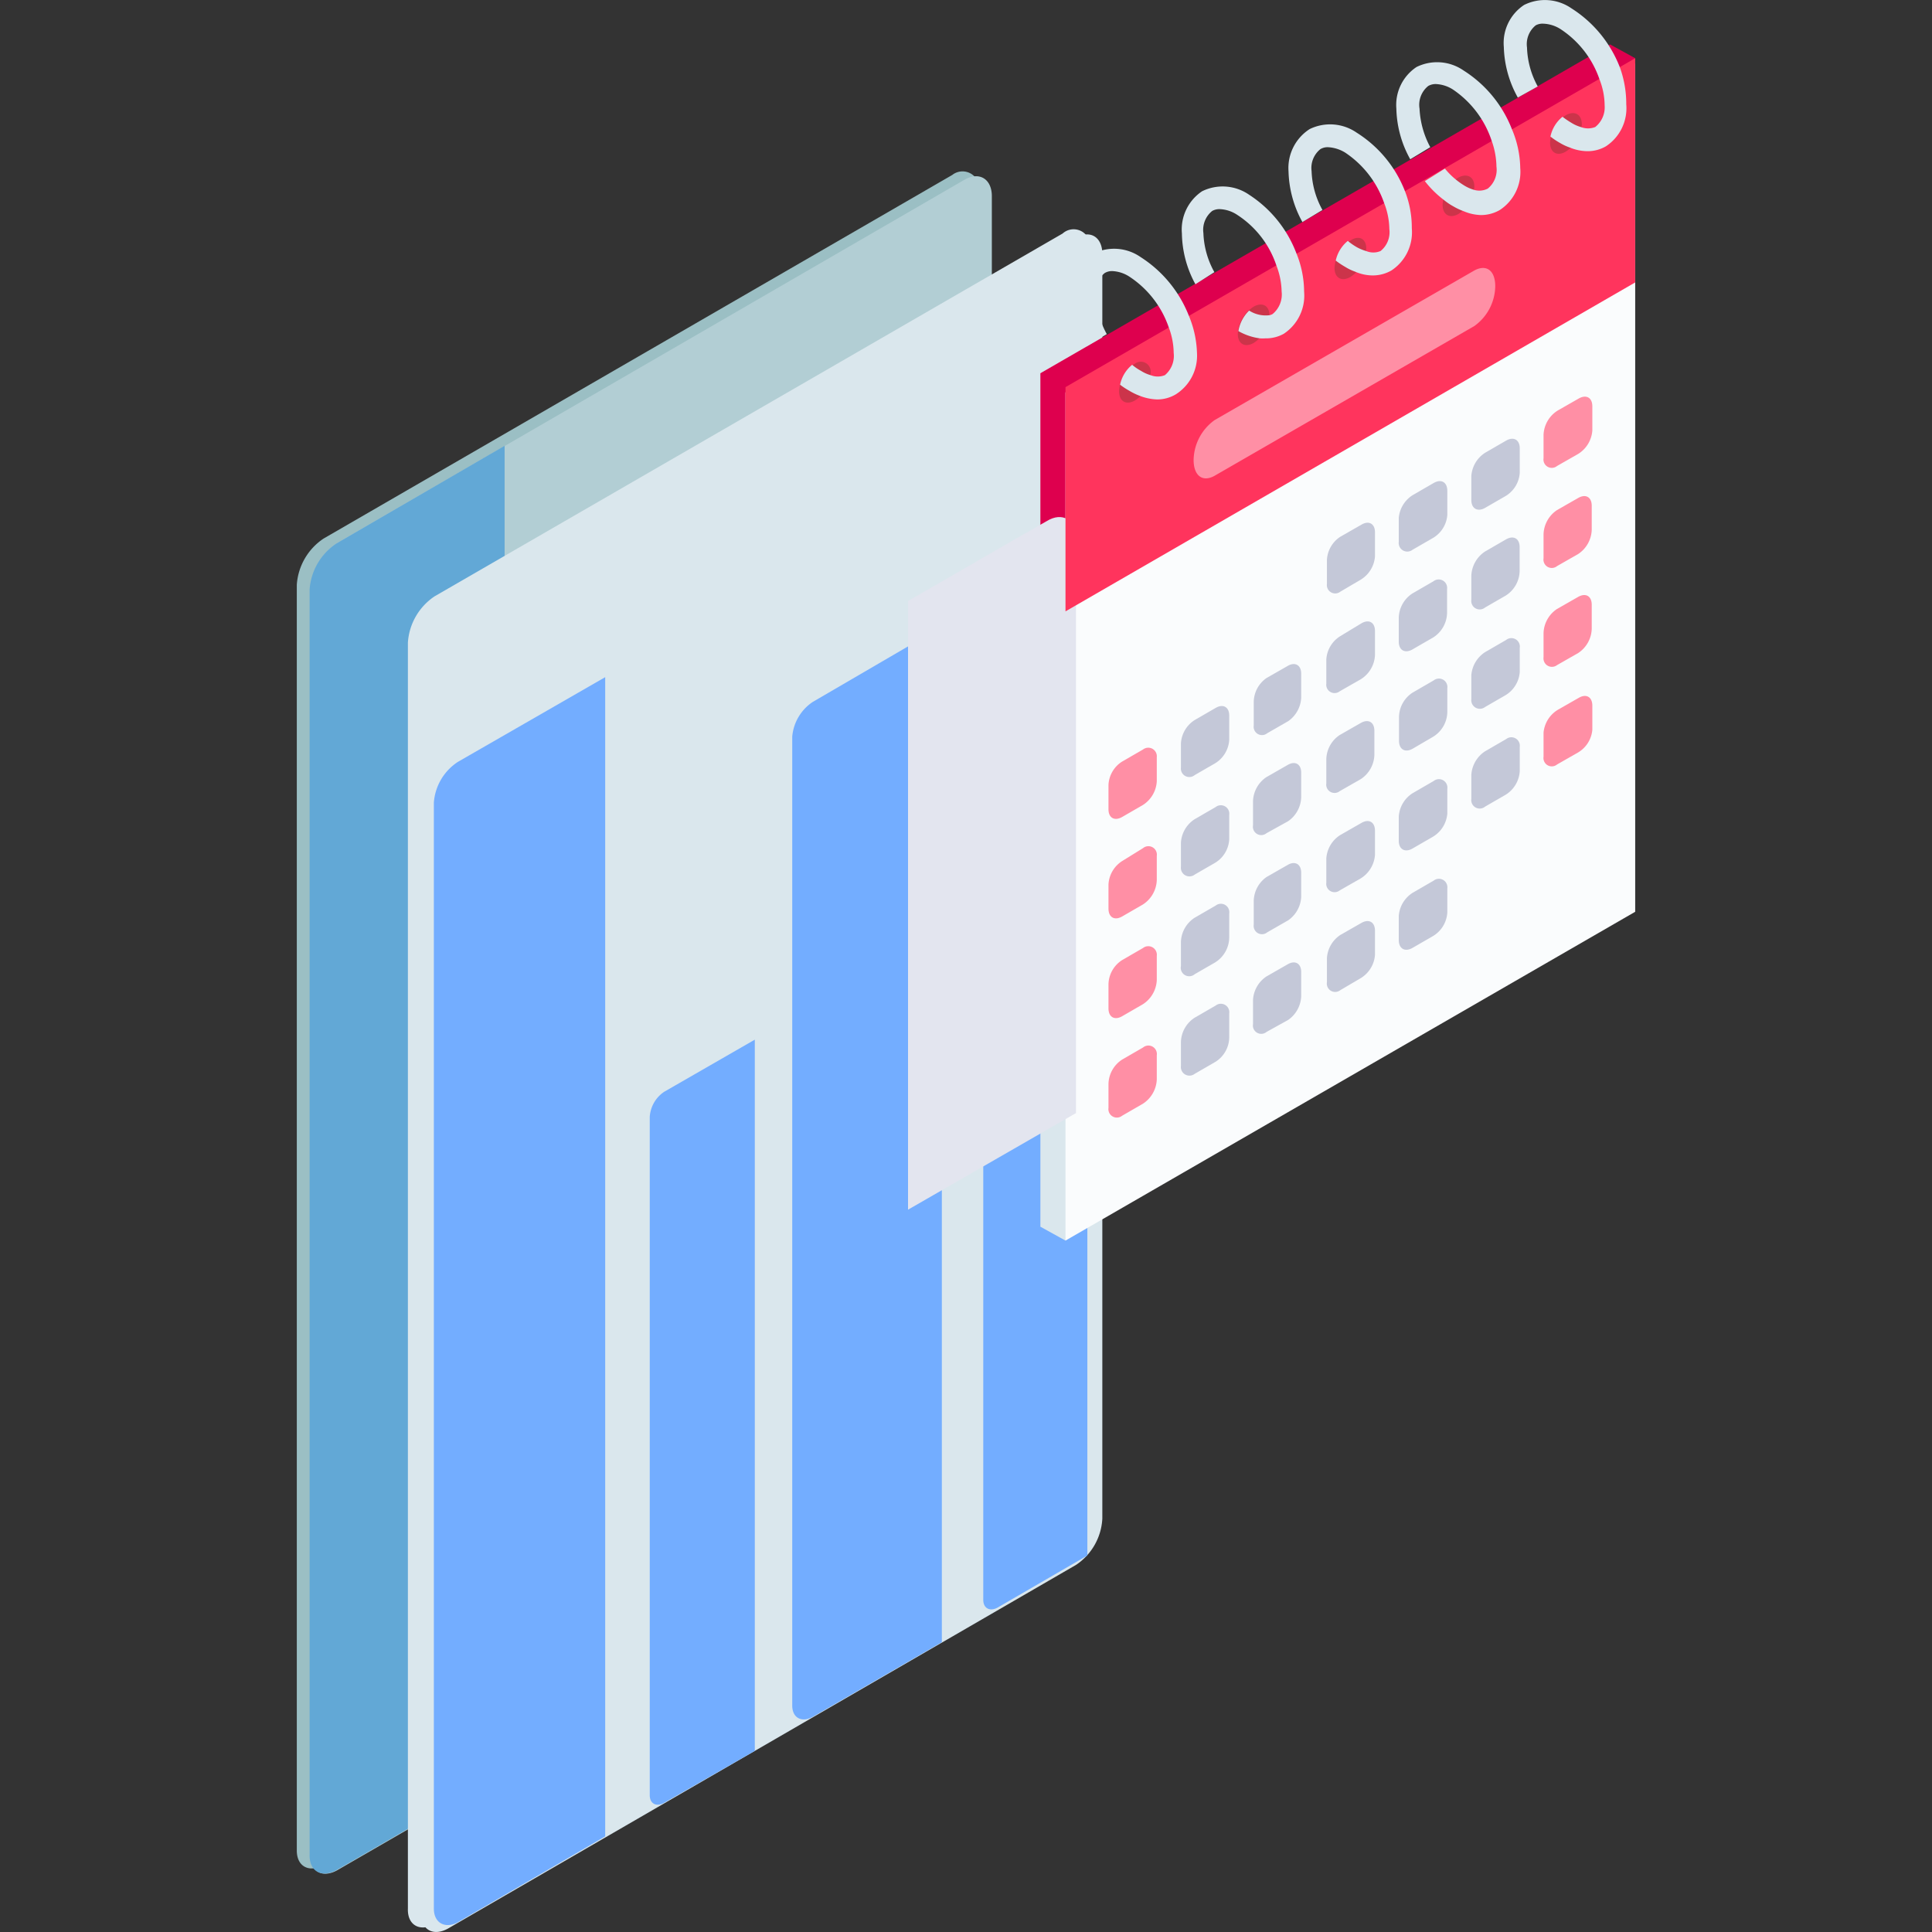 <svg xmlns="http://www.w3.org/2000/svg" viewBox="0 0 160 160"><rect x="0" y="0" width="160" height="160" fill="#333333" stroke="none"/><defs><style>.cls-1{fill:none;}.cls-2{fill:#9bbfc4;}.cls-3{fill:#b2ced4;}.cls-4{fill:#62a8d6;}.cls-5{fill:#dae7ed;}.cls-6{fill:#73adff;}.cls-7{fill:#de004e;}.cls-8{fill:#fafcfd;}.cls-9{fill:#e3e5ef;}.cls-10{fill:#ff345d;}.cls-11{fill:#c4c8d8;}.cls-12{fill:#ff8fa5;}.cls-13{fill:#cc344a;}</style></defs><g id="圖層_2" data-name="圖層 2"><g id="圖層_1-2" data-name="圖層 1"><rect class="cls-1" width="160" height="160"/><g id="圖層_2-2" data-name="圖層 2"><g id="Layer_1" data-name="Layer 1"><path class="cls-2" d="M81.08,15.77V120.61a5,5,0,0,1-2.22,3.84l-52.06,30c-1.17.66-2.25.16-2.22-1.26V48.43A5,5,0,0,1,26.8,44.6L78.86,14.49A1.38,1.38,0,0,1,81.08,15.77Z"/><path class="cls-3" d="M82.14,16.2V121a5,5,0,0,1-2.22,3.84l-52,30.05c-1.19.66-2.27.14-2.23-1.28V48.82A5,5,0,0,1,27.87,45L79.92,14.86C81.14,14.19,82.12,14.85,82.14,16.2Z"/><path class="cls-4" d="M41.79,36.92v109.9l-13.92,8.05c-1.19.66-2.27.14-2.23-1.28V48.82A5,5,0,0,1,27.87,45Z"/><path class="cls-2" d="M75.15,117.58v3.27a3.92,3.92,0,0,1-1.81,3l-8.13,4.71c-1,.56-1.77.1-1.77-1v-3.27a4,4,0,0,1,1.77-3.07l8.13-4.69C74.34,115.93,75.15,116.38,75.15,117.58Z"/><path class="cls-2" d="M75.15,100.62v9a4,4,0,0,1-1.81,3.07l-8.13,4.69c-1,.57-1.77.11-1.77-1v-9a3.93,3.93,0,0,1,1.77-3.06l8.13-4.7C74.34,99,75.15,99.5,75.15,100.62Z"/><path class="cls-2" d="M75.15,89.45v3.28a3.92,3.92,0,0,1-1.81,3l-8.13,4.69c-1,.58-1.77.12-1.77-1V96.19a4,4,0,0,1,1.8-3l8.1-4.76C74.34,87.88,75.15,88.33,75.15,89.45Z"/><path class="cls-2" d="M66.17,76.37v9.52a3,3,0,0,1-1.33,2.31h0c-.75.41-1.34.08-1.34-.76V77.93a2.89,2.89,0,0,1,1.34-2.31h0C65.57,75.18,66.17,75.52,66.17,76.37Z"/><path class="cls-2" d="M73.15,72.34v9.52a2.93,2.93,0,0,1-1.33,2.29h0c-.73.43-1.33.09-1.33-.76V73.9a2.94,2.94,0,0,1,1.33-2.31h0C72.55,71.15,73.15,71.49,73.15,72.34Z"/><path class="cls-2" d="M73.15,59v7.33a3,3,0,0,1-1.33,2.31h0c-.73.41-1.33.08-1.33-.76V60.55a2.94,2.94,0,0,1,1.33-2.31h0C72.55,57.81,73.15,58.14,73.15,59Z"/><path class="cls-2" d="M73.15,45.74v7.31a3,3,0,0,1-1.33,2.31h0c-.73.43-1.33.08-1.33-.76V47.31A2.93,2.93,0,0,1,71.82,45h0C72.55,44.55,73.15,44.89,73.15,45.74Z"/><path class="cls-2" d="M51.2,125.87v9.52a3,3,0,0,1-1.34,2.3h0c-.73.43-1.33.08-1.33-.76v-9.5a3,3,0,0,1,1.33-2.31h0C50.6,124.75,51.2,125,51.2,125.87Z"/><path class="cls-2" d="M51.2,110.41v9.52a3,3,0,0,1-1.34,2.31h0c-.73.42-1.33.09-1.33-.76v-9.63a3,3,0,0,1,1.33-2.31h0C50.6,109.16,51.2,109.49,51.2,110.41Z"/><path class="cls-2" d="M51.2,97.09v7.33a3,3,0,0,1-1.34,2.31h0c-.73.43-1.33.08-1.33-.76V98.64a2.87,2.87,0,0,1,1.33-2.3h0C50.6,95.9,51.2,96.24,51.2,97.09Z"/><path class="cls-2" d="M58.51,98.58v10.8a2.9,2.9,0,0,1-1.33,2.31h0c-.73.43-1.34.08-1.34-.76V100.14a3,3,0,0,1,1.34-2.31h0C57.92,97.39,58.51,97.73,58.51,98.58Z"/><path class="cls-2" d="M58.51,115.69v15.17a2.85,2.85,0,0,1-1.33,2.29h0c-.73.44-1.34.09-1.34-.76V117.25a3,3,0,0,1,1.34-2.31h0C57.92,114.5,58.51,114.84,58.51,115.69Z"/><path class="cls-2" d="M58.51,73.86v13a2.87,2.87,0,0,1-1.33,2.3h0c-.73.43-1.34.09-1.34-.76v-13a2.88,2.88,0,0,1,1.34-2.3h0C57.92,72.67,58.51,73,58.51,73.86Z"/><path class="cls-2" d="M58.51,54.18v13a2.87,2.87,0,0,1-1.33,2.29h0c-.73.42-1.34.07-1.34-.77V55.79a3,3,0,0,1,1.34-2.31h0C57.92,53.05,58.51,53.34,58.51,54.18Z"/><path class="cls-2" d="M51.2,78.07v13a3,3,0,0,1-1.34,2.3h0c-.73.42-1.33.09-1.33-.76v-13a3,3,0,0,1,1.33-2.31h0C50.6,76.9,51.2,77.23,51.2,78.07Z"/><path class="cls-2" d="M51.2,58.41V71.32a3,3,0,0,1-1.34,2.31h0c-.73.43-1.33.08-1.33-.76V60a3,3,0,0,1,1.33-2.31h0C50.6,57.22,51.2,57.57,51.2,58.41Z"/><path class="cls-2" d="M66.17,63.09v7.33a3,3,0,0,1-1.33,2.3h0c-.75.44-1.34.09-1.34-.76V64.59a2.85,2.85,0,0,1,1.34-2.3h0C65.57,61.84,66.17,62.18,66.17,63.09Z"/><path class="cls-2" d="M66.17,49.77v7.34a2.85,2.85,0,0,1-1.33,2.29h0c-.75.43-1.34.09-1.34-.76V51.33A2.87,2.87,0,0,1,64.84,49h0C65.57,48.58,66.17,48.92,66.17,49.77Z"/><path class="cls-5" d="M90.25,20.6V125.4A5,5,0,0,1,88,129.23L36,159.34c-1.18.66-2.27.14-2.22-1.28V53.22A5,5,0,0,1,36,49.38L88,19.34A1.36,1.36,0,0,1,90.25,20.6Z"/><path class="cls-5" d="M91.29,21V125.77a4.91,4.91,0,0,1-2.18,3.83l-52,30.11c-1.18.66-2.25.16-2.22-1.26V53.61a5,5,0,0,1,2.22-3.84L78.67,25.7l10.44-6C90.29,19,91.28,19.64,91.29,21Z"/><path class="cls-6" d="M50.12,56.08v96l-12.19,7.1c-1,.57-2,.13-2-1.12V66.47a4.41,4.41,0,0,1,2-3.38Z"/><path class="cls-6" d="M62.51,86.1V145L55,149.3c-.63.36-1.21.09-1.19-.67V92.49A2.71,2.71,0,0,1,55,90.42Z"/><path class="cls-6" d="M78,51.9V136l-10.69,6.18c-.9.5-1.73.11-1.7-1V61a3.85,3.85,0,0,1,1.7-2.87Z"/><path class="cls-6" d="M90.05,70.36v58.46l-7.43,4.31c-.63.35-1.21.08-1.19-.68V76.68a2.66,2.66,0,0,1,1.19-2Z"/><polygon class="cls-5" points="88.24 102.74 86.16 101.59 86.16 31.35 133.34 4.12 88.24 102.74"/><polygon class="cls-7" points="88.24 50.63 86.16 49.48 86.16 30.91 133.34 3.68 135.42 4.82 88.24 50.63"/><polygon class="cls-8" points="135.42 75.51 88.24 102.74 88.24 32.5 135.42 5.25 135.42 75.51"/><path class="cls-9" d="M89.11,44.56V92.18l-13.91,8V49.77c4.16-2.38,8-4.64,11.48-6.61C88,42.34,89.11,43.08,89.11,44.56Z"/><polygon class="cls-10" points="135.42 23.39 88.24 50.63 88.24 32.06 135.42 4.82 135.42 23.39"/><path class="cls-11" d="M112.7,48,111,49a.69.69,0,0,1-1.11-.63v-2A2.45,2.45,0,0,1,111,44.45l1.75-1c.62-.37,1.12-.07,1.12.63v2A2.47,2.47,0,0,1,112.7,48Z"/><path class="cls-11" d="M118.71,44.53l-1.73,1a.71.71,0,0,1-1.14-.65v-2A2.49,2.49,0,0,1,117,41l1.73-1c.63-.36,1.13-.07,1.13.65v2A2.42,2.42,0,0,1,118.71,44.53Z"/><path class="cls-11" d="M124.72,41.06l-1.73,1c-.62.35-1.14.07-1.14-.65v-2A2.49,2.49,0,0,1,123,37.49l1.73-1c.63-.36,1.13-.07,1.13.65v2A2.42,2.42,0,0,1,124.72,41.06Z"/><path class="cls-12" d="M130.7,37.59l-1.75,1a.69.69,0,0,1-1.12-.64V36A2.49,2.49,0,0,1,129,34l1.75-1c.62-.35,1.12-.07,1.12.65v2A2.49,2.49,0,0,1,130.7,37.59Z"/><path class="cls-12" d="M94.66,66.66l-1.73,1c-.63.36-1.13.07-1.13-.63V65a2.42,2.42,0,0,1,1.13-1.93l1.73-1a.71.71,0,0,1,1.14.64v2A2.49,2.49,0,0,1,94.66,66.66Z"/><path class="cls-11" d="M100.67,63.19l-1.73,1a.7.7,0,0,1-1.14-.63v-2a2.46,2.46,0,0,1,1.14-1.93l1.73-1c.63-.37,1.13-.07,1.13.63v2A2.45,2.45,0,0,1,100.67,63.19Z"/><path class="cls-11" d="M106.69,59.72l-1.74,1a.69.69,0,0,1-1.12-.64v-2a2.46,2.46,0,0,1,1.06-1.93l1.75-1c.61-.36,1.12-.07,1.12.64v2A2.52,2.52,0,0,1,106.69,59.72Z"/><path class="cls-11" d="M112.7,56.25l-1.75,1a.69.69,0,0,1-1.11-.64v-2A2.45,2.45,0,0,1,111,52.68l1.75-1.06c.62-.36,1.12-.08,1.12.64v2A2.49,2.49,0,0,1,112.7,56.25Z"/><path class="cls-11" d="M118.71,52.78l-1.73,1c-.63.36-1.14.07-1.14-.64v-2a2.48,2.48,0,0,1,1.14-2l1.73-1a.7.7,0,0,1,1.13.64v2A2.47,2.47,0,0,1,118.71,52.78Z"/><path class="cls-11" d="M124.72,49.31l-1.73,1a.7.7,0,0,1-1.14-.64v-2a2.52,2.52,0,0,1,1.14-2l1.73-1c.63-.36,1.13-.07,1.13.64v2A2.47,2.47,0,0,1,124.72,49.31Z"/><path class="cls-12" d="M130.7,45.88l-1.75,1a.69.69,0,0,1-1.12-.64v-2a2.5,2.5,0,0,1,1.12-2l1.75-1c.62-.36,1.12-.07,1.12.64v2A2.5,2.5,0,0,1,130.7,45.88Z"/><path class="cls-12" d="M94.66,74.9l-1.73,1c-.63.36-1.13.07-1.13-.65v-2a2.45,2.45,0,0,1,1.13-1.94l1.73-1.07a.7.7,0,0,1,1.14.64v2A2.51,2.51,0,0,1,94.66,74.9Z"/><path class="cls-11" d="M100.67,71.43l-1.73,1a.71.71,0,0,1-1.14-.65v-2a2.49,2.49,0,0,1,1.14-1.94l1.73-1a.7.7,0,0,1,1.13.64v2A2.42,2.42,0,0,1,100.67,71.43Z"/><path class="cls-11" d="M106.69,68l-1.8,1a.69.69,0,0,1-1.12-.65v-2a2.49,2.49,0,0,1,1.12-2l1.75-1c.61-.36,1.12-.08,1.12.64V66A2.5,2.5,0,0,1,106.69,68Z"/><path class="cls-11" d="M112.7,64.52l-1.75,1a.69.69,0,0,1-1.11-.65v-2a2.48,2.48,0,0,1,1.11-2l1.75-1c.62-.35,1.12-.07,1.12.65v2A2.49,2.49,0,0,1,112.7,64.52Z"/><path class="cls-11" d="M118.71,61,117,62c-.63.36-1.14.07-1.14-.65v-2a2.46,2.46,0,0,1,1.14-2l1.73-1a.7.7,0,0,1,1.13.65v2A2.45,2.45,0,0,1,118.71,61Z"/><path class="cls-11" d="M124.72,57.55l-1.73,1a.71.71,0,0,1-1.14-.65v-2A2.51,2.51,0,0,1,123,54l1.73-1a.7.7,0,0,1,1.13.65v2A2.45,2.45,0,0,1,124.72,57.55Z"/><path class="cls-12" d="M130.7,54.08l-1.75,1a.7.7,0,0,1-1.12-.65v-2a2.49,2.49,0,0,1,1.12-2l1.75-1c.62-.35,1.12-.07,1.12.65v2A2.49,2.49,0,0,1,130.7,54.08Z"/><path class="cls-12" d="M94.66,83.16l-1.73,1c-.63.36-1.13.07-1.13-.65v-2a2.44,2.44,0,0,1,1.13-2l1.73-1a.71.71,0,0,1,1.14.65v2A2.51,2.51,0,0,1,94.66,83.16Z"/><path class="cls-11" d="M100.67,79.68l-1.73,1A.7.7,0,0,1,97.8,80v-2a2.48,2.48,0,0,1,1.14-2l1.73-1a.7.7,0,0,1,1.13.65v2A2.47,2.47,0,0,1,100.67,79.68Z"/><path class="cls-11" d="M106.69,76.21l-1.74,1a.69.69,0,0,1-1.12-.64v-2a2.49,2.49,0,0,1,1.06-1.94l1.75-1c.61-.36,1.12-.07,1.12.65v2A2.51,2.51,0,0,1,106.69,76.21Z"/><path class="cls-11" d="M112.7,72.74l-1.75,1a.69.69,0,0,1-1.11-.64v-2A2.49,2.49,0,0,1,111,69.15l1.75-1c.62-.36,1.12-.07,1.12.65v2A2.5,2.5,0,0,1,112.7,72.74Z"/><path class="cls-11" d="M118.71,69.27l-1.73,1c-.63.36-1.14.07-1.14-.64v-2A2.48,2.48,0,0,1,117,65.68l1.73-1a.7.7,0,0,1,1.13.65v2.06A2.47,2.47,0,0,1,118.71,69.27Z"/><path class="cls-11" d="M124.72,65.8l-1.73,1a.7.7,0,0,1-1.14-.64v-2A2.52,2.52,0,0,1,123,62.21l1.73-1a.7.7,0,0,1,1.13.64v2A2.47,2.47,0,0,1,124.72,65.8Z"/><path class="cls-12" d="M130.7,62.31l-1.75,1a.69.69,0,0,1-1.12-.64v-2A2.48,2.48,0,0,1,129,58.79l1.75-1c.62-.36,1.12-.07,1.12.65v2A2.43,2.43,0,0,1,130.7,62.31Z"/><path class="cls-12" d="M94.66,91.4l-1.73,1a.7.7,0,0,1-1.13-.65v-2a2.47,2.47,0,0,1,1.13-2l1.73-1a.7.7,0,0,1,1.14.64v2A2.52,2.52,0,0,1,94.66,91.4Z"/><path class="cls-11" d="M100.67,87.93l-1.73,1a.71.71,0,0,1-1.14-.65v-2a2.48,2.48,0,0,1,1.14-2l1.73-1a.7.7,0,0,1,1.13.64v2A2.43,2.43,0,0,1,100.67,87.93Z"/><path class="cls-11" d="M106.69,84.46l-1.8,1a.69.69,0,0,1-1.12-.65v-2a2.5,2.5,0,0,1,1.12-1.95l1.75-1c.61-.36,1.12-.08,1.12.64v2A2.51,2.51,0,0,1,106.69,84.46Z"/><path class="cls-11" d="M112.7,81,111,82a.69.69,0,0,1-1.11-.65v-2A2.49,2.49,0,0,1,111,77.43l1.75-1c.62-.35,1.12-.07,1.12.65v2A2.46,2.46,0,0,1,112.7,81Z"/><path class="cls-11" d="M118.71,77.5l-1.73,1c-.63.36-1.14.07-1.14-.65v-2A2.49,2.49,0,0,1,117,73.93l1.73-1a.7.7,0,0,1,1.13.64v2A2.44,2.44,0,0,1,118.71,77.5Z"/><path class="cls-12" d="M122.1,27,100.59,39.4c-1,.56-1.74,0-1.74-1.31h0a4.15,4.15,0,0,1,1.74-3.3L122.1,22.4c1-.54,1.73,0,1.73,1.31h0A4.13,4.13,0,0,1,122.1,27Z"/><path class="cls-13" d="M95.29,30.89A2.85,2.85,0,0,1,94,33.16c-.73.42-1.32.09-1.32-.75A2.83,2.83,0,0,1,94,30.11.82.82,0,0,1,95.29,30.89Z"/><path class="cls-13" d="M105.13,26.13a2.87,2.87,0,0,1-1.3,2.27c-.73.41-1.32.09-1.32-.75a2.87,2.87,0,0,1,1.32-2.26C104.54,25,105.13,25.3,105.13,26.13Z"/><path class="cls-13" d="M113.15,20.6a2.89,2.89,0,0,1-1.32,2.34c-.72.41-1.31.08-1.31-.75a2.89,2.89,0,0,1,1.31-2.27C112.56,19.44,113.15,19.77,113.15,20.6Z"/><path class="cls-13" d="M122.1,15.45a2.89,2.89,0,0,1-1.32,2.27c-.72.41-1.31.07-1.31-.76a2.89,2.89,0,0,1,1.31-2.26C121.48,14.33,122.1,14.62,122.1,15.45Z"/><path class="cls-13" d="M131,10.3a2.89,2.89,0,0,1-1.32,2.25c-.72.43-1.31.09-1.31-.74a2.88,2.88,0,0,1,1.31-2.27C130.4,9.13,131,9.47,131,10.3Z"/><path class="cls-5" d="M134.14,5.55a10.09,10.09,0,0,0-4-4.86,3.86,3.86,0,0,0-3.92-.28,3.77,3.77,0,0,0-1.68,3.48,9.06,9.06,0,0,0,1.16,4.19l1.65-.92a7.14,7.14,0,0,1-.89-3.23,2,2,0,0,1,.72-1.83,1.15,1.15,0,0,1,.6-.14,2.83,2.83,0,0,1,1.44.44,8.1,8.1,0,0,1,3.25,4.19,6,6,0,0,1,.42,2.15,2.08,2.08,0,0,1-.78,1.78,1.63,1.63,0,0,1-1.19,0,3,3,0,0,1-.8-.36,7,7,0,0,1-.72-.49,2.87,2.87,0,0,0-1,1.64,6.3,6.3,0,0,0,.76.51,4.4,4.4,0,0,0,.85.4,3.89,3.89,0,0,0,1.43.3,3,3,0,0,0,1.55-.4,3.77,3.77,0,0,0,1.69-3.48A8.84,8.84,0,0,0,134.14,5.55Z"/><path class="cls-5" d="M125.21,10.7a10.07,10.07,0,0,0-4-4.86,3.85,3.85,0,0,0-3.9-.29A3.77,3.77,0,0,0,115.64,9a9,9,0,0,0,1.15,4.19l1.66-1A7.48,7.48,0,0,1,117.56,9a2,2,0,0,1,.72-1.88,1.25,1.25,0,0,1,.6-.16,2.84,2.84,0,0,1,1.44.45,8.22,8.22,0,0,1,3.21,4.24,6.6,6.6,0,0,1,.4,2.15,2,2,0,0,1-.72,1.82,1.53,1.53,0,0,1-1.11.11,3.25,3.25,0,0,1-.81-.35,6,6,0,0,1-.71-.5,6.16,6.16,0,0,1-.92-.92L118,15a8.44,8.44,0,0,0,1.59,1.57,5,5,0,0,0,.77.52,5.08,5.08,0,0,0,.85.4,3.92,3.92,0,0,0,1.43.32,3.11,3.11,0,0,0,1.57-.42,3.77,3.77,0,0,0,1.69-3.48A8.51,8.51,0,0,0,125.21,10.7Z"/><path class="cls-5" d="M116.36,15.85a10,10,0,0,0-4-4.86,3.87,3.87,0,0,0-3.9-.3,3.83,3.83,0,0,0-1.75,3.5,9.12,9.12,0,0,0,1.15,4.2l1.66-1a7.11,7.11,0,0,1-.9-3.22,2,2,0,0,1,.73-1.82,1.17,1.17,0,0,1,.6-.16,3,3,0,0,1,1.44.44,8.26,8.26,0,0,1,3.24,4.19,6.1,6.1,0,0,1,.43,2.15,2,2,0,0,1-.73,1.82,1.54,1.54,0,0,1-1.19,0,3.57,3.57,0,0,1-.81-.34,5,5,0,0,1-.71-.5,2.9,2.9,0,0,0-1,1.63,6.61,6.61,0,0,0,.78.52,4.23,4.23,0,0,0,.83.4h0a3.71,3.71,0,0,0,1.43.31,3.1,3.1,0,0,0,1.57-.41,3.78,3.78,0,0,0,1.69-3.49A8.32,8.32,0,0,0,116.36,15.85Z"/><path class="cls-5" d="M107.37,21a10,10,0,0,0-3.92-4.87,3.85,3.85,0,0,0-3.9-.29,3.81,3.81,0,0,0-1.67,3.49A9,9,0,0,0,99,23.54l1.57-1a7.15,7.15,0,0,1-.91-3.24,2,2,0,0,1,.73-1.83,1.21,1.21,0,0,1,.62-.15,2.79,2.79,0,0,1,1.43.46A8,8,0,0,1,105.71,22a6.29,6.29,0,0,1,.43,2.15A2.09,2.09,0,0,1,105.4,26a.87.87,0,0,1-.24.1,2.53,2.53,0,0,1-1.71-.38,3.06,3.06,0,0,0-.89,1.7,4.89,4.89,0,0,0,1.77.6h0a3.53,3.53,0,0,0,.46,0,3,3,0,0,0,1.53-.38A3.79,3.79,0,0,0,108,24.14,8.45,8.45,0,0,0,107.37,21Z"/><path class="cls-5" d="M98.46,26.16a10.17,10.17,0,0,0-4-4.87A3.84,3.84,0,0,0,90.56,21a3.77,3.77,0,0,0-1.69,3.48A9.06,9.06,0,0,0,90,28.67l1.66-1a7.19,7.19,0,0,1-.9-3.24,2,2,0,0,1,.73-1.82,1.18,1.18,0,0,1,.61-.16,2.82,2.82,0,0,1,1.43.46,8.19,8.19,0,0,1,3.25,4.17,6.14,6.14,0,0,1,.42,2.15,2.08,2.08,0,0,1-.73,1.84,1.6,1.6,0,0,1-1.18,0,3,3,0,0,1-.8-.36,4.1,4.1,0,0,1-.73-.5,2.89,2.89,0,0,0-1,1.65,6.52,6.52,0,0,0,.78.51,5.12,5.12,0,0,0,.85.41,4.35,4.35,0,0,0,1.43.3,3,3,0,0,0,1.55-.42,3.78,3.78,0,0,0,1.76-3.41A8.63,8.63,0,0,0,98.46,26.16Z"/></g></g></g></g></svg>